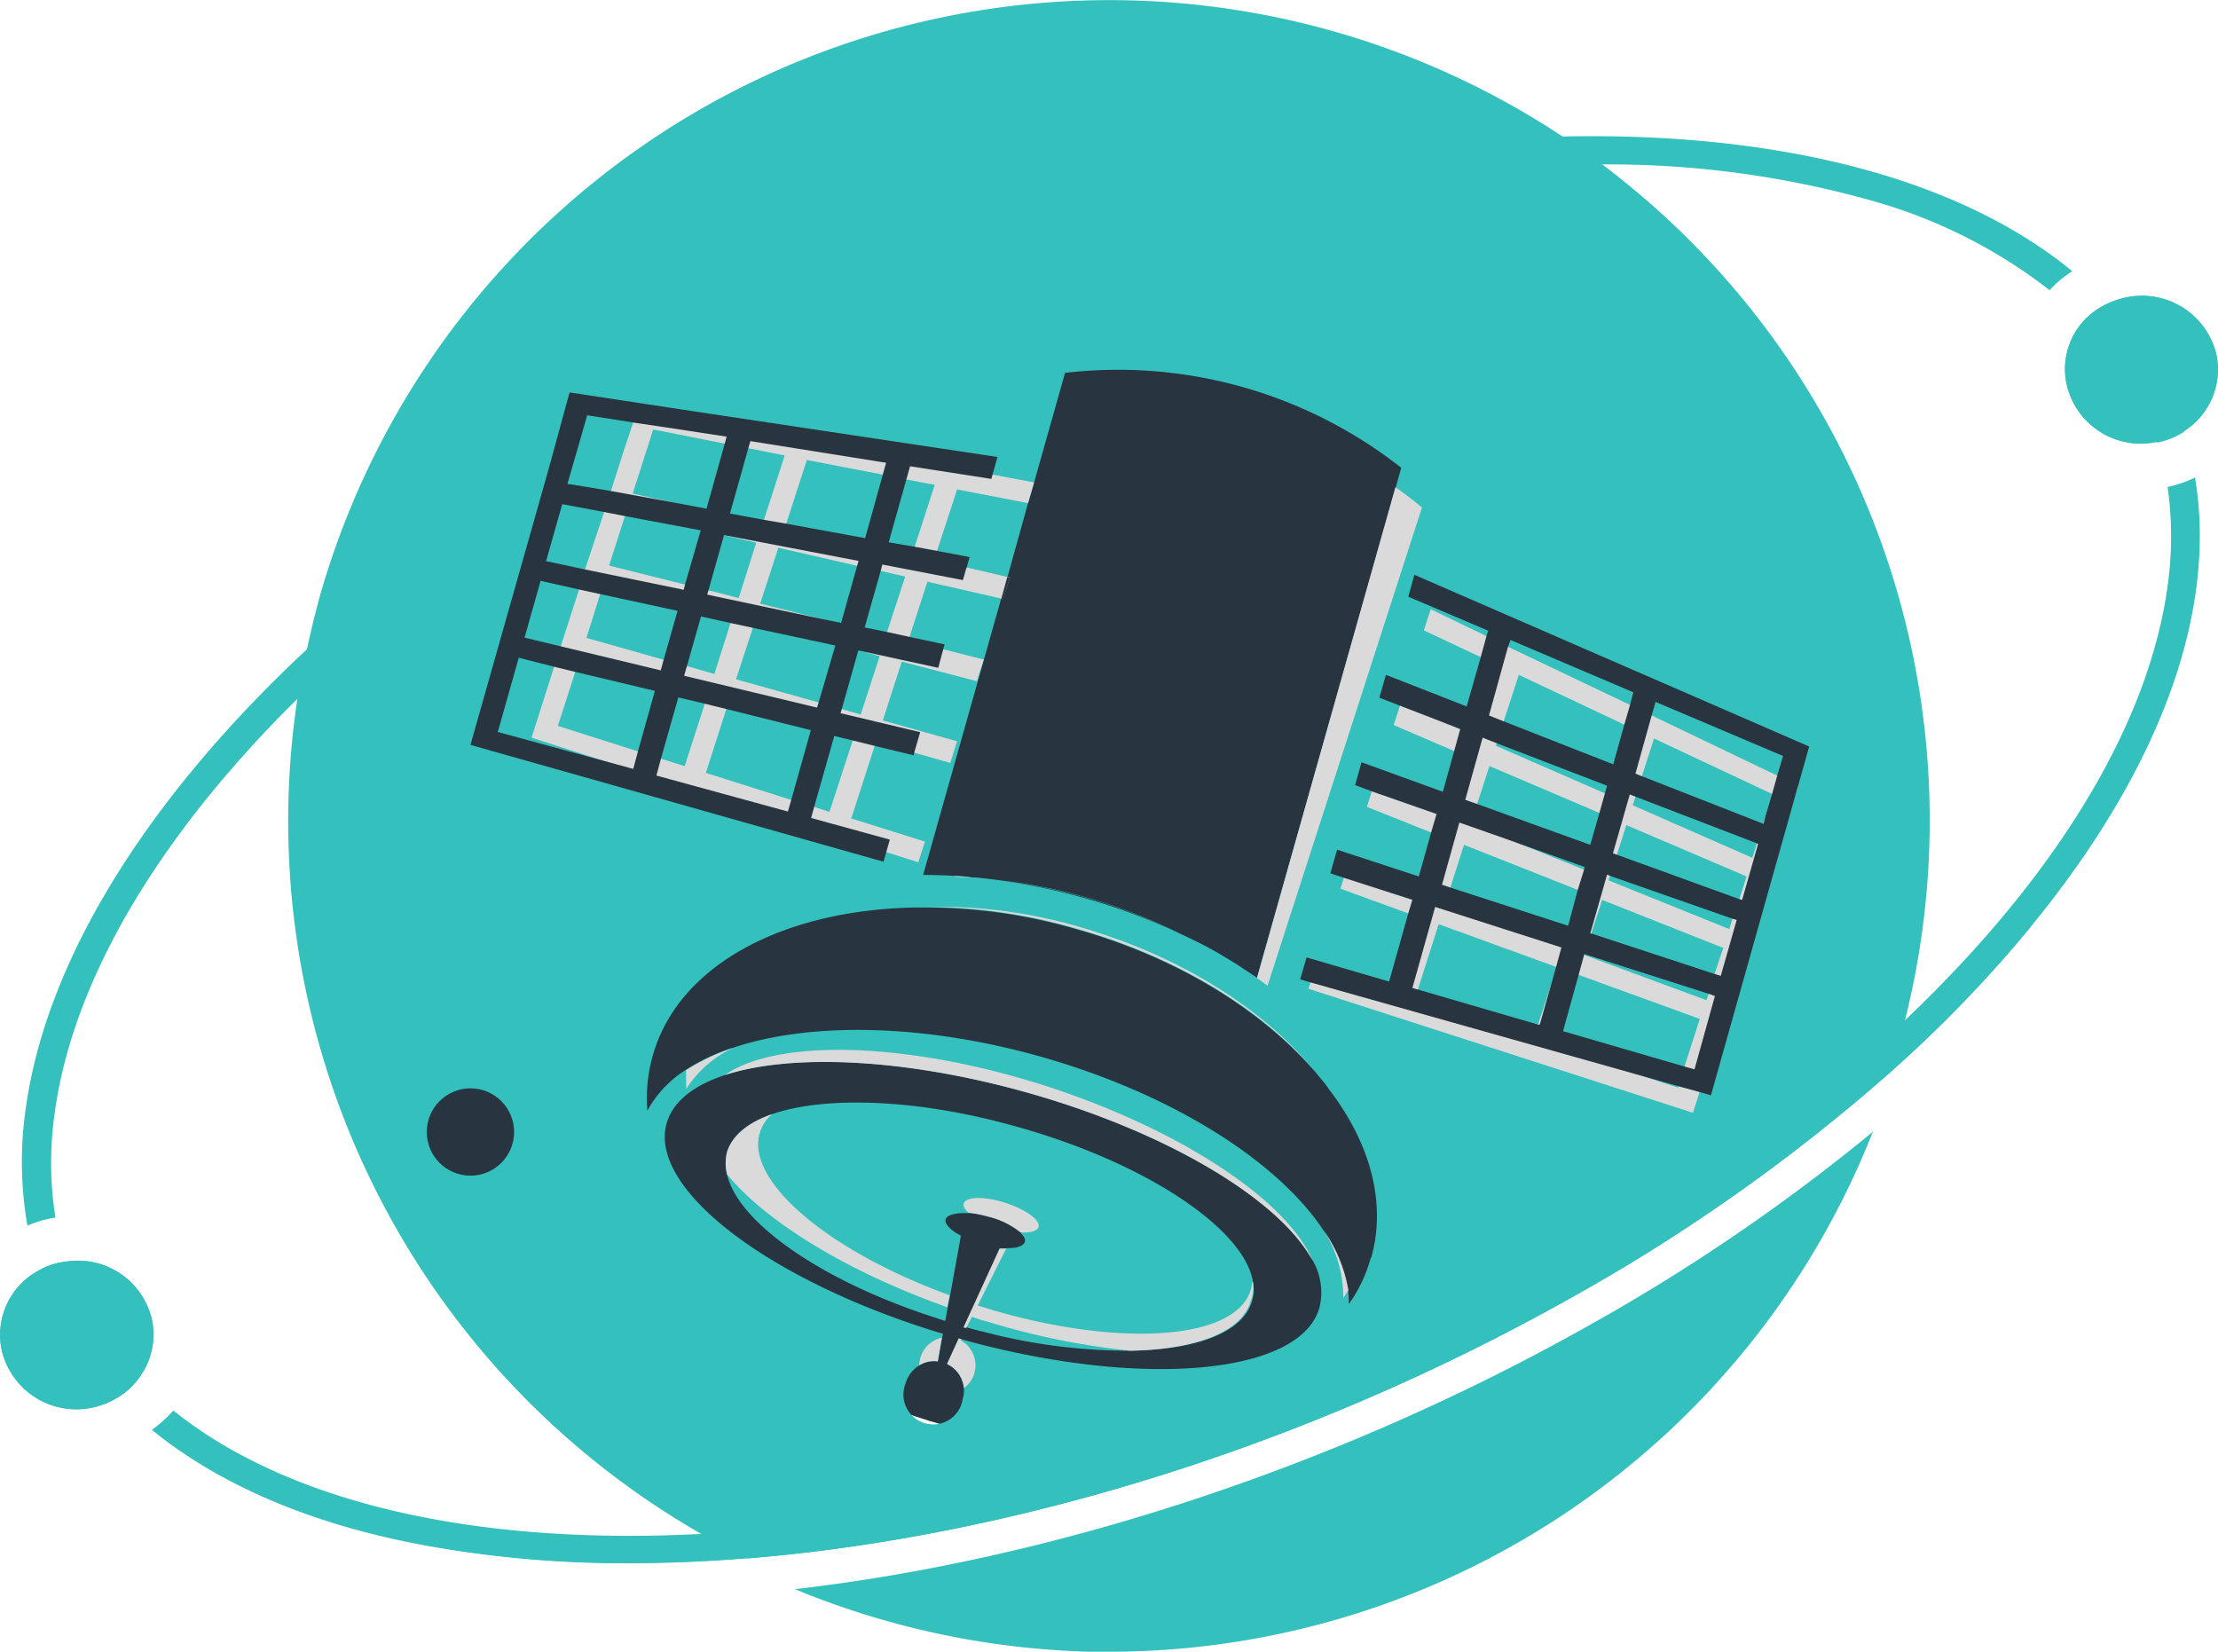 <svg xmlns="http://www.w3.org/2000/svg" viewBox="0 0 233.66 174"><defs><style>.cls-1{isolation:isolate;}.cls-2{fill:#283540;}.cls-3{fill:none;}.cls-4{fill:#34c0bd;}.cls-5{mix-blend-mode:multiply;}.cls-6{fill:#dadada;}</style></defs><g class="cls-1"><g id="Layer_2" data-name="Layer 2"><g id="Layer_1-2" data-name="Layer 1"><rect class="cls-2" x="46.78" y="15.9" width="136.38" height="136.38" rx="68.19"/><path class="cls-2" d="M144.45,132.5a15.46,15.46,0,0,1-2.31,4.87,11.76,11.76,0,0,0-.09-1.45,15.67,15.67,0,0,0-2.66-6.4l-.29-.44c-5-7.09-15.89-13.93-29.4-17.76-12.54-3.54-24.47-3.64-32.51-.92,0,0-.06,0-.06,0a21.38,21.38,0,0,0-4.85,2.31A11.77,11.77,0,0,0,68.2,117a16.16,16.16,0,0,1,.57-5.8c2.69-9.59,13.86-15.38,27.73-15.6.38,0,.73,0,1.07,0h.1a57,57,0,0,1,15.7,2.28c10.48,2.94,19.21,8.32,24.81,14.62.16.16.32.35.48.54s.38.47.57.69a8.18,8.18,0,0,1,.76,1C144.32,120.37,146.1,126.67,144.45,132.5Z"/><line class="cls-3" x1="120.36" y1="137.71" x2="120.2" y2="138.75"/><line class="cls-3" x1="112.51" y1="138.65" x2="112.4" y2="137.54"/><path class="cls-4" d="M166.72,140a202.48,202.48,0,0,0,30.58-20.77A86.5,86.5,0,0,1,116.5,174l-1.76,0a87.26,87.26,0,0,1-31-6.59C110.59,164.33,140.29,154.78,166.72,140Z"/><path class="cls-4" d="M100.83,51.56l-2.08,6.52-.32,1,3.39.76,4.3,1L108.3,53Zm0,0-2.08,6.52-.32,1,3.39.76,4.3,1L108.3,53Zm6.37,67.17c-10.51-3-20.29-3.29-25.86-1.36a4.05,4.05,0,0,0-1.27,1.9c-1.65,5.06,7.12,12.5,20,17.25l1.14-6.3c-1.11-.57-1.74-1.24-1.61-1.74s1.14-.76,2.5-.67c-.44-.38-.63-.76-.54-1,.25-.73,2.22-.76,4.37-.06s3.73,1.86,3.51,2.59c-.16.44-.88.63-1.9.57.35.35.54.7.45,1-.13.45-.83.67-1.87.67l-3,6,1.87.57c13.42,3.86,25.22,3,26.87-2.15a2.61,2.61,0,0,0,.16-.86C131.13,129.55,120.84,122.56,107.2,118.73Zm-30.61,5c1.2,5.13,10.13,11.33,22.19,15.16.25.1.5.16.76.26l.25-1.4C89.19,134,80.7,128.73,76.59,123.76Zm24.24-72.2-2.08,6.52-.32,1,3.39.76,4.3,1L108.3,53ZM132,135.09c-.82-5.54-11.11-12.53-24.75-16.36-10.51-3-20.29-3.29-25.86-1.36-2.54.88-4.21,2.25-4.75,4a4.87,4.87,0,0,0,0,2.34c1.2,5.13,10.13,11.33,22.19,15.16.25.1.5.16.76.26l.25-1.4.25-1.26,1.14-6.3c-1.11-.57-1.74-1.24-1.61-1.74s1.14-.76,2.5-.67a11.82,11.82,0,0,1,2.09.41,8.52,8.52,0,0,1,3.35,1.65c.35.35.54.7.45,1-.13.45-.83.67-1.87.67a4.35,4.35,0,0,1-.7,0l-3.8,8.3a1,1,0,0,0,.29.06c.57.16,1.14.32,1.71.44a60.17,60.17,0,0,0,15.57,2c6.87-.13,11.78-1.93,12.69-5.26A3.79,3.79,0,0,0,132,135.09Zm0,0c-.82-5.54-11.11-12.53-24.75-16.36-10.51-3-20.29-3.29-25.86-1.36-2.54.88-4.21,2.25-4.75,4a4.87,4.87,0,0,0,0,2.34c1.2,5.13,10.13,11.33,22.19,15.16.25.1.5.16.76.26l.25-1.4.25-1.26,1.14-6.3c-1.11-.57-1.74-1.24-1.61-1.74s1.14-.76,2.5-.67a11.82,11.82,0,0,1,2.09.41,8.52,8.52,0,0,1,3.35,1.65c.35.35.54.7.45,1-.13.45-.83.67-1.87.67a4.35,4.35,0,0,1-.7,0l-3.8,8.3a1,1,0,0,0,.29.06c.57.16,1.14.32,1.71.44a60.17,60.17,0,0,0,15.57,2c6.87-.13,11.78-1.93,12.69-5.26A3.79,3.79,0,0,0,132,135.09ZM100.83,51.56l-2.08,6.52-.32,1,3.39.76,4.3,1L108.3,53ZM132,135.09c-.82-5.54-11.11-12.53-24.75-16.36-10.51-3-20.29-3.29-25.86-1.36-2.54.88-4.21,2.25-4.75,4a4.87,4.87,0,0,0,0,2.34c1.2,5.13,10.13,11.33,22.19,15.16.25.1.5.16.76.26l.25-1.4.25-1.26,1.14-6.3c-1.11-.57-1.74-1.24-1.61-1.74s1.14-.76,2.5-.67a11.82,11.82,0,0,1,2.09.41,8.52,8.52,0,0,1,3.35,1.65c.35.35.54.7.45,1-.13.45-.83.67-1.87.67a4.35,4.35,0,0,1-.7,0l-3.8,8.3a1,1,0,0,0,.29.06c.57.16,1.14.32,1.71.44a60.17,60.17,0,0,0,15.57,2c6.87-.13,11.78-1.93,12.69-5.26A3.79,3.79,0,0,0,132,135.09Zm0,0c-.82-5.54-11.11-12.53-24.75-16.36-10.51-3-20.29-3.29-25.86-1.36-2.54.88-4.21,2.25-4.75,4a4.87,4.87,0,0,0,0,2.34c1.2,5.13,10.13,11.33,22.19,15.16.25.1.5.16.76.26l.25-1.4.25-1.26,1.14-6.3c-1.11-.57-1.74-1.24-1.61-1.74s1.14-.76,2.5-.67a11.82,11.82,0,0,1,2.09.41,8.52,8.52,0,0,1,3.35,1.65c.35.35.54.7.45,1-.13.45-.83.67-1.87.67a4.35,4.35,0,0,1-.7,0l-3.8,8.3a1,1,0,0,0,.29.06c.57.16,1.14.32,1.71.44a60.17,60.17,0,0,0,15.57,2c6.87-.13,11.78-1.93,12.69-5.26A3.79,3.79,0,0,0,132,135.09ZM100.83,51.56l-2.08,6.52-.32,1,3.39.76,4.3,1L108.3,53Zm67.9-34.28q-2-1.52-4.18-2.94A86.49,86.49,0,0,0,33.64,63c-.48,1.81-.92,3.58-1.3,5.38s-.7,3.42-1,5.16a86.53,86.53,0,0,0,42.45,88c1.39.76,2.78,1.55,4.24,2.25l.76.38c27.15-2.22,57.92-11.39,86.09-27.13a191.83,191.83,0,0,0,34.25-24.15,2.9,2.9,0,0,0,.16-.41c.28-.85.5-1.68.76-2.5s.5-1.8.69-2.72A86.45,86.45,0,0,0,168.73,17.28Zm-56.53,22a48.25,48.25,0,0,1,35.42,10l-.6,2.12L132.42,103l-2-1.33c-.7-.44-1.39-.85-2.09-1.27-1.3-.76-2.69-1.42-4.08-2.08a57.09,57.09,0,0,0-18.58-5.54c-.7-.1-1.43-.19-2.12-.26a7.3,7.3,0,0,0-1.14-.09,15.8,15.8,0,0,0-1.81-.16c-1.14-.06-2.24-.1-3.35-.1l8.23-29.15.19.07.73-2.28-.29-.07L108.3,53l.64-2.18ZM139,137.75c-1.93,6.9-17.85,8.48-36,3.8l-1.74-.47A2.5,2.5,0,0,0,101,141l-1.23,2.69a3.11,3.11,0,0,1,1.77,2.53,3,3,0,0,1-.12,1.14,3.14,3.14,0,1,1-6-1.67,3.2,3.2,0,0,1,1.46-1.87,2.86,2.86,0,0,1,1.93-.41l.44-2.5.1-.41-.8-.23c-17.72-5.5-30.26-15.09-28.32-21.93.66-2.31,2.84-4,6.17-5.1,7-2.28,19-1.77,31.9,1.87,14.91,4.21,26.62,11.36,30,17.69l0,0A6.74,6.74,0,0,1,139,137.75Zm5.41-5.25a15.46,15.46,0,0,1-2.31,4.87,11.76,11.76,0,0,0-.09-1.45,15.67,15.67,0,0,0-2.66-6.4l-.29-.44c-5-7.09-15.89-13.93-29.4-17.76-12.54-3.54-24.47-3.64-32.51-.92,0,0-.06,0-.06,0a21.38,21.38,0,0,0-4.85,2.31A11.77,11.77,0,0,0,68.2,117a16.16,16.16,0,0,1,.57-5.8c2.69-9.59,13.86-15.38,27.73-15.6.38,0,.73,0,1.07,0h.1a57,57,0,0,1,15.7,2.28c10.48,2.94,19.21,8.32,24.81,14.62.16.16.32.35.48.54s.38.47.57.69a8.18,8.18,0,0,1,.76,1C144.32,120.37,146.1,126.67,144.45,132.5ZM107.2,118.73c-10.51-3-20.29-3.29-25.86-1.36-2.54.88-4.21,2.25-4.75,4a4.87,4.87,0,0,0,0,2.34c1.2,5.13,10.13,11.33,22.19,15.16.25.1.5.16.76.26l.25-1.4.25-1.26,1.14-6.3c-1.11-.57-1.74-1.24-1.61-1.74s1.14-.76,2.5-.67a11.82,11.82,0,0,1,2.09.41,8.52,8.52,0,0,1,3.35,1.65c.35.35.54.7.45,1-.13.45-.83.67-1.87.67a4.35,4.35,0,0,1-.7,0l-3.8,8.3a1,1,0,0,0,.29.06c.57.16,1.14.32,1.71.44a60.17,60.17,0,0,0,15.57,2c6.87-.13,11.78-1.93,12.69-5.26a3.79,3.79,0,0,0,.1-1.9C131.13,129.55,120.84,122.56,107.2,118.73Zm-6.37-67.17-2.08,6.52-.32,1,3.39.76,4.3,1L108.3,53ZM132,135.09c-.82-5.54-11.11-12.53-24.75-16.36-10.51-3-20.29-3.29-25.86-1.36-2.54.88-4.21,2.25-4.75,4a4.87,4.87,0,0,0,0,2.34c1.2,5.13,10.13,11.33,22.19,15.16.25.1.5.16.76.26l.25-1.4.25-1.26,1.14-6.3c-1.11-.57-1.74-1.24-1.61-1.74s1.14-.76,2.5-.67a11.82,11.82,0,0,1,2.09.41,8.52,8.52,0,0,1,3.35,1.65c.35.35.54.7.45,1-.13.45-.83.67-1.87.67a4.35,4.35,0,0,1-.7,0l-3.8,8.3a1,1,0,0,0,.29.06c.57.16,1.14.32,1.71.44a60.17,60.17,0,0,0,15.57,2c6.87-.13,11.78-1.93,12.69-5.26A3.79,3.79,0,0,0,132,135.09Zm0,0c-.82-5.54-11.11-12.53-24.75-16.36-10.51-3-20.29-3.29-25.86-1.36-2.54.88-4.21,2.25-4.75,4a4.87,4.87,0,0,0,0,2.34c1.2,5.13,10.13,11.33,22.19,15.16.25.1.5.16.76.26l.25-1.4.25-1.26,1.14-6.3c-1.11-.57-1.74-1.24-1.61-1.74s1.14-.76,2.5-.67a11.82,11.82,0,0,1,2.09.41,8.52,8.52,0,0,1,3.35,1.65c.35.35.54.7.45,1-.13.45-.83.67-1.87.67a4.35,4.35,0,0,1-.7,0l-3.8,8.3a1,1,0,0,0,.29.06c.57.16,1.14.32,1.71.44a60.17,60.17,0,0,0,15.57,2c6.87-.13,11.78-1.93,12.69-5.26A3.79,3.79,0,0,0,132,135.09ZM100.83,51.56l-2.08,6.52-.32,1,3.39.76,4.3,1L108.3,53ZM132,135.09c-.82-5.54-11.11-12.53-24.75-16.36-10.51-3-20.29-3.29-25.86-1.36-2.54.88-4.21,2.25-4.75,4a4.87,4.87,0,0,0,0,2.34c1.2,5.13,10.13,11.33,22.19,15.16.25.1.5.16.76.26l.25-1.4.25-1.26,1.14-6.3c-1.11-.57-1.74-1.24-1.61-1.74s1.14-.76,2.5-.67a11.82,11.82,0,0,1,2.09.41,8.52,8.52,0,0,1,3.35,1.65c.35.35.54.7.45,1-.13.45-.83.67-1.87.67a4.35,4.35,0,0,1-.7,0l-3.8,8.3a1,1,0,0,0,.29.06c.57.16,1.14.32,1.71.44a60.17,60.17,0,0,0,15.57,2c6.87-.13,11.78-1.93,12.69-5.26A3.79,3.79,0,0,0,132,135.09Zm0,0c-.82-5.54-11.11-12.53-24.75-16.36-10.51-3-20.29-3.29-25.86-1.36-2.54.88-4.21,2.25-4.75,4a4.87,4.87,0,0,0,0,2.34c1.2,5.13,10.13,11.33,22.19,15.16.25.1.5.16.76.26l.25-1.4.25-1.26,1.14-6.3c-1.11-.57-1.74-1.24-1.61-1.74s1.14-.76,2.5-.67a11.82,11.82,0,0,1,2.09.41,8.52,8.52,0,0,1,3.35,1.65c.35.35.54.7.45,1-.13.45-.83.67-1.87.67a4.35,4.35,0,0,1-.7,0l-3.8,8.3a1,1,0,0,0,.29.06c.57.16,1.14.32,1.71.44a60.17,60.17,0,0,0,15.57,2c6.87-.13,11.78-1.93,12.69-5.26A3.79,3.79,0,0,0,132,135.09ZM100.83,51.56l-2.08,6.52-.32,1,3.39.76,4.3,1L108.3,53Zm6.37,67.17c-10.51-3-20.29-3.29-25.86-1.36a4.05,4.05,0,0,0-1.27,1.9c-1.65,5.06,7.12,12.5,20,17.25l1.14-6.3c-1.11-.57-1.74-1.24-1.61-1.74s1.14-.76,2.5-.67c-.44-.38-.63-.76-.54-1,.25-.73,2.22-.76,4.37-.06s3.73,1.86,3.51,2.59c-.16.44-.88.63-1.9.57.35.35.54.7.45,1-.13.45-.83.67-1.87.67l-3,6,1.87.57c13.42,3.86,25.22,3,26.87-2.15a2.61,2.61,0,0,0,.16-.86C131.13,129.55,120.84,122.56,107.2,118.73Zm-6.37-67.17-2.08,6.52-.32,1,3.39.76,4.3,1L108.3,53Zm0,0-2.08,6.52-.32,1,3.39.76,4.3,1L108.3,53Z"/><path class="cls-4" d="M214,97.56a137.67,137.67,0,0,1-14.82,15.33A191.62,191.62,0,0,1,164.92,137c-28.15,15.73-58.92,24.91-86.08,27.12-4.26.35-8.45.53-12.5.53a117.18,117.18,0,0,1-21.87-1.93l.07-.37a125.16,125.16,0,0,0,33.54,1.4c27.8-2.24,59.26-11.94,87.12-27.5a198.28,198.28,0,0,0,34.14-23.83A141.29,141.29,0,0,0,214,97.56Z"/><path class="cls-4" d="M222,32a7.83,7.83,0,0,0-2.47,1.88,31.54,31.54,0,0,1,7.71,12.73l.1,0a8.2,8.2,0,0,0,2.74-1.12A34.79,34.79,0,0,0,222,32Zm9.27,18.44a.27.27,0,0,0,0-.15,12.83,12.83,0,0,1-2.86,1h-.06a37.23,37.23,0,0,1,0,10.44c-2,14.69-11.84,30.69-27.5,45.59a185.54,185.54,0,0,1-37.39,27.09c-29.48,16.47-61.81,25.72-89.57,27.18-23.18,1.21-43.16-3-55.63-13A13.85,13.85,0,0,1,16,150.63c7.29,5.93,17.07,10,28.51,12.12a117.18,117.18,0,0,0,21.87,1.93c4,0,8.24-.18,12.5-.53,27.16-2.21,57.93-11.39,86.08-27.12a191.62,191.62,0,0,0,34.27-24.14A137.67,137.67,0,0,0,214,97.56c.07-.09.14-.17.2-.26,9.61-11.79,15.63-23.87,17.16-35.25a42.54,42.54,0,0,0,.38-5.58A35.69,35.69,0,0,0,231.25,50.4ZM5.84,128.26a36.87,36.87,0,0,1-.09-10.92c1.88-14.1,11.06-29.42,25.64-43.78a168,168,0,0,1,25.3-20.37c1.09-.74,2.22-1.47,3.34-2.18q2.78-1.8,5.68-3.5c1-.59,2-1.16,3-1.73l.74-.41c.19-.13.39-.23.58-.34s.45-.24.66-.37l1.48-.81c.31-.19.63-.36,1-.53,31.56-17.14,66.14-26,94.72-26h.94A102.2,102.2,0,0,1,197.4,21.2a54.19,54.19,0,0,1,18.52,9.37,11.68,11.68,0,0,1,2.39-2c-12.18-10-31.39-14.67-53.75-14.19-29.28.63-64,10-95.42,27.62l-1,.6a7.58,7.58,0,0,0-.67.38,1.52,1.52,0,0,0-.3.17c-.67.37-1.32.76-2,1.14-1.39.83-2.78,1.65-4.14,2.51-1,.62-2,1.26-3,1.92A180.35,180.35,0,0,0,32.33,68.4C15.47,84.13,4.8,101.22,2.69,116.93a39,39,0,0,0,.2,12.19,11.88,11.88,0,0,1,2.41-.76ZM6.35,133a7.69,7.69,0,0,0-2.25.84,34.71,34.71,0,0,0,8.21,13.41,7.75,7.75,0,0,0,2.3-2.07A31.47,31.47,0,0,1,7,132.92C6.78,133,6.56,133,6.35,133Z"/><path class="cls-4" d="M230.06,45.43a8.2,8.2,0,0,1-2.74,1.12l-.1,0a8,8,0,0,1-9.49-6,7.54,7.54,0,0,1,1.78-6.75A7.83,7.83,0,0,1,222,32a8.52,8.52,0,0,1,1.9-.65,8.06,8.06,0,0,1,9.59,6A7.69,7.69,0,0,1,230.06,45.43Z"/><path class="cls-4" d="M230.06,45.43a8.2,8.2,0,0,1-2.74,1.12l-.1,0a8,8,0,0,1-9.49-6,7.54,7.54,0,0,1,1.78-6.75A7.83,7.83,0,0,1,222,32a8.52,8.52,0,0,1,1.9-.65,8.06,8.06,0,0,1,9.59,6A7.69,7.69,0,0,1,230.06,45.43Z"/><path class="cls-4" d="M14.61,145.2a7.75,7.75,0,0,1-2.3,2.07,8.3,8.3,0,0,1-2.53,1,8.07,8.07,0,0,1-9.59-6,7.69,7.69,0,0,1,3.91-8.44A7.69,7.69,0,0,1,6.35,133c.21-.05.43-.07.64-.1a8,8,0,0,1,9,6.06A7.63,7.63,0,0,1,14.61,145.2Z"/><path class="cls-4" d="M14.61,145.2a7.75,7.75,0,0,1-2.3,2.07,8.3,8.3,0,0,1-2.53,1,8.07,8.07,0,0,1-9.59-6,7.69,7.69,0,0,1,3.91-8.44A7.69,7.69,0,0,1,6.35,133c.21-.05.43-.07.64-.1a8,8,0,0,1,9,6.06A7.63,7.63,0,0,1,14.61,145.2Z"/><g class="cls-5"><path class="cls-6" d="M100.83,51.56,108.3,53l.64-2.18L104.57,50,72.13,43.84,67.41,43l-.22,0-.06.19-.45,1.39-1,3-1.36,4.27-.7,2.16-2,6L61,62.1l-1.93,6-.7,2.15L56,77.71l7.69,2.47,29.69,9.59,3.36,1.07.7-2.18-7.76-2.44,2.47-7.66.16-.44,4,1.17,3.8,1.08.72-2.28L93,75.9l2-6.2,7.91,2.06.73-2.28L99.38,68.4l-3.67-.92.09-.34,1.9-5.86,7.76,1.77h0l.19.07.73-2.28-.29-.07-4.3-1-3.39-.76.32-1ZM66.65,52l2-6.24.15-.51.57.1,7,1.39,2.47.48,3.83.76-2.19,6.77-.09.32-8.58-1.93ZM66,54l10.25,2.37,3.42.8L77.82,63l-3.19-.82-2.47-.6-8-2,1.68-5.22ZM92.67,69.13l-2,6.14-2-.57L86.24,74l-8.7-2.44,1.8-5.51.13-.38,11,2.82ZM63.55,61.6l13.58,3.51-.16.47L75.26,71l-2.88-.83-2.44-.66L61.78,67.2l1.45-4.62ZM58.77,76.47l1.83-5.69.51-1.59,13.45,3.86-.31,1.08-2.12,6.58-2.5-.79-2.41-.76Zm28.61,9.06L85.77,85l-2.41-.73-9-2.85,2.15-6.71.31-1L90,77.49l-.16.5Zm6-18.62-7-1.74-6.3-1.58L82,57.7l8.26,1.9,2.5.54,2.6.6-1.93,5.89Zm2.69-8.38-13.36-3,.13-.41L85,48.46,93,50l2.47.51,3,.57-2.12,6.55Z"/><path class="cls-6" d="M187.21,81.7,174,75.37l-2.28-1.11-12.82-6.11L156.57,67l-5.85-2.82L150,66.41l6,2.82,1.87.85-2.41,7.5-1.61-.73-1.52-.66-4.78-2.09-.06.22-.67,2.06,6.4,2.75,1.52.64-2,6.2-8-3.26-.23.66L144,85l6.74,2.69,1.27.47-2,6.18-8.07-3-.35,1.08-.38,1.2,7.12,2.59.95.35-2.59,8.07L138.53,102l-.47,1.49-.22.67,40.51,13.07.7-2.19,10.28-31.9.1-.32ZM160,71.09l11.08,5.23,1,.47-2.32,7.09-.72-.32-11.46-5,.09-.22.73-2.31ZM180,104.71l-.23.66-12.82-4.75,0-.06.69-2.21,1.14-3.55,12.76,5.06-.92,2.76Zm-16-2.82-.79,2.44-1.17,3.57-.54,1.65L149,105.37l.38-1.17,2.18-6.84,12.38,4.5Zm-11.74-6.71.54-1.71L154.23,89l12,4.75.38.12-1.9,5.89Zm2.66-8.32.69-2.16,1.3-4,11.56,4.93.66.29-1.9,5.85-.44-.19-8.33-3.35Zm21.87,27.72-4.53-1.49-8.48-2.81,2.47-7.6,0,0,12.82,4.66-1.61,5-.64,2Zm5.73-17.82-.35,1.11-12.72-5.13.16-.5.72-2.19,1-3.13L184,92.33l-.76,2.38ZM186,85.91l-.25.85-.67,2.09-.47,1.52L172,84.83l.29-.89.69-2.21,1.27-3.93,12.41,5.83.06,0Z"/><path class="cls-6" d="M102.42,92.46l-1.81-.1V92.3A15.8,15.8,0,0,1,102.42,92.46Z"/><path class="cls-6" d="M149.8,53.46l-16.27,50.39c-.35-.28-.73-.54-1.11-.82L147,51.34C148,52,148.88,52.7,149.8,53.46Z"/><path class="cls-6" d="M77.13,110.44a11.73,11.73,0,0,0-4.85,4.3c0-.66,0-1.33,0-2A21.38,21.38,0,0,1,77.13,110.44Z"/><path class="cls-6" d="M138.18,112.43c-5.6-6.3-14.33-11.68-24.81-14.62a57,57,0,0,0-15.7-2.28,53.48,53.48,0,0,1,18,2.72C125.24,101.32,133.12,106.51,138.18,112.43Z"/><path class="cls-6" d="M142.05,135.92a8.47,8.47,0,0,1-.54.79,13.23,13.23,0,0,0-2.12-7.19A15.67,15.67,0,0,1,142.05,135.92Z"/><path class="cls-6" d="M110.24,114.42c-14.75-4.74-28.43-5-33.87-1.17,7-2.28,19-1.77,31.9,1.87,14.91,4.21,26.62,11.36,30,17.69C135.72,126.61,124.67,119.11,110.24,114.42ZM97,142.91a3.11,3.11,0,0,0-.15.92,2.86,2.86,0,0,1,1.93-.41l.44-2.5A3,3,0,0,0,97,142.91ZM80.07,119.27a4.05,4.05,0,0,1,1.27-1.9c-2.54.88-4.21,2.25-4.75,4a4.87,4.87,0,0,0,0,2.34c4.11,5,12.6,10.23,23.2,14l.25-1.26C87.19,131.77,78.42,124.33,80.07,119.27Zm21.14,21.93.07-.12A2.5,2.5,0,0,0,101,141l-1.23,2.69a3.11,3.11,0,0,1,1.77,2.53,2.79,2.79,0,0,0,1.08-1.48A3,3,0,0,0,101.21,141.2Zm4.69-14.49c-2.15-.7-4.12-.67-4.37.06-.09.28.1.66.54,1a11.82,11.82,0,0,1,2.09.41,8.52,8.52,0,0,1,3.35,1.65c1,.06,1.74-.13,1.9-.57C109.63,128.57,108.08,127.4,105.9,126.71Zm26,8.38a2.61,2.61,0,0,1-.16.86c-1.65,5.16-13.45,6-26.87,2.15l-1.87-.57,3-6a4.35,4.35,0,0,1-.7,0l-3.8,8.3a1,1,0,0,0,.29.06l.6-1.17c.6.22,1.24.41,1.84.57a78.33,78.33,0,0,0,14.84,3c6.87-.13,11.78-1.93,12.69-5.26A3.79,3.79,0,0,0,132,135.09Z"/></g><path class="cls-2" d="M116.66,95.24a59.81,59.81,0,0,0-11-2.43,64.34,64.34,0,0,1,8.61,1.8,63.42,63.42,0,0,1,10,3.74A59.3,59.3,0,0,0,116.66,95.24ZM106.12,60.77l-.63,2.28.19.07.73-2.28Zm-7.37-2.69-.32,1,3.39.76.31-1.1ZM149,60.55l-.64,2.31,8.42,3.58-.19.6-.6,2.19-1.48,5.19L146,71.09l-.69,2.41,2.12.82,4.84,1.87,1.55.6,0,.06-.63,2.28L152,83.41l-8.57-3.11-.67,2.41,1.77.66,6.81,2.38-.57,1.93-1.3,4.65-8.61-2.82L140.15,92l1.45.48,7.19,2.31-.45,1.48-2,7.13-8.7-2.54-.67,2.31,1.08.32,34.21,9.65,4.59,1.3,2.19.6,1.2.35,9.08-32.25.1-.32,1.17-4.18Zm10.13,6.87,12.94,5.51-.35,1.33-.6,2.06-1.17,4.2L158.44,76l-1.58-.63,2-7.22Zm26.08,21.49-1.68,5.89-.32-.09-12.85-4.66-.44-.16,1.77-6.2.64.25,12.78,4.91Zm-2.25,8-1.68,5.89-.63-.19-13-4.27-.12,0,1.77-6.2.32.13,12.91,4.52ZM166.2,93.79l-1,3.73-12.34-4-.95-.32,1.83-6.55,4.78,1.68,8.42,3-.09.37Zm2.88-10.23-.6,2.12L167.53,89,155.62,84.7l-1.26-.44,1.83-6.55,1.52.6,11.59,4.46Zm-6.87,24.38-.16,0-12.69-3.7-.57-.16,2.4-8.54,13.3,4.27-.57,2.09-.7,2.47Zm16.3,4.71-1-.28-12.85-3.74,1.64-5.92.6-2.18.07,0,13,4.15.69.25Zm8.17-29L186,85.91l-.22.88,0,0-12.76-5-.73-.29L174,75.37l.41-1.43,13.43,5.7-.61,2.06ZM73.08,43.33l-5-.76L60,41.34l-2,7.34-1.27,4.5L49.56,78.47,93.08,90.78l.28-1,.38-1.33-8.29-2.28L85.77,85l2.12-7.47,1.93.47,2.31.57,4.12,1,.06-.29.63-2.15-8.39-2,.13-.44,1.74-6.17,8.42,1.83.54-2,.13-.47-3.71-.79-2.34-.51-2.37-.48,1.7-6,.16-.63,8.49,1.64.38-1.33.31-1.1-3.38-.64-2.38-.44-2.75-.47,1.87-6.65.38-1.36,8.57,1.33.13-.48.51-1.83ZM61,46.75l.86-3,3.29.51,1.55.25L70,45l6.55,1-.19.69-1.93,6.9-2.63-.5-7.47-1.37L60,51l-.23,0Zm-1.77,6.36,4.43.83,2.25.44,7.91,1.49L72.16,61.6l-.13.53L61.68,60l-4.15-.89Zm-2.28,8.08L61,62.1l2.21.48,8.17,1.77-1.46,5.13-.31,1.14L59.09,68.09l-3.83-.92ZM52.44,77.11l2.21-7.82,3.74.95,2.21.54,8.39,2-1.77,6.33L66.71,81l-3-.82ZM83,85.49,69.15,81.7l.48-1.78,1.83-6.45,2.79.66,2.31.57,8.86,2.22-2.06,7.34Zm3.07-10.95-14-3.35.29-1,1.49-5.25,3.1.69,2.37.51L88,68,86.24,74Zm2.54-8.92-2.19-.45L74.5,62.64l.13-.44,1.64-5.83v0l14.18,2.72-.16.54Zm2.53-8.93-8.29-1.52-2.38-.41-3.57-.66,1.93-6.87.22-.76,14.3,2.28L93,50Z"/><circle class="cls-2" cx="49.56" cy="119.25" r="4.6"/></g></g></g></svg>